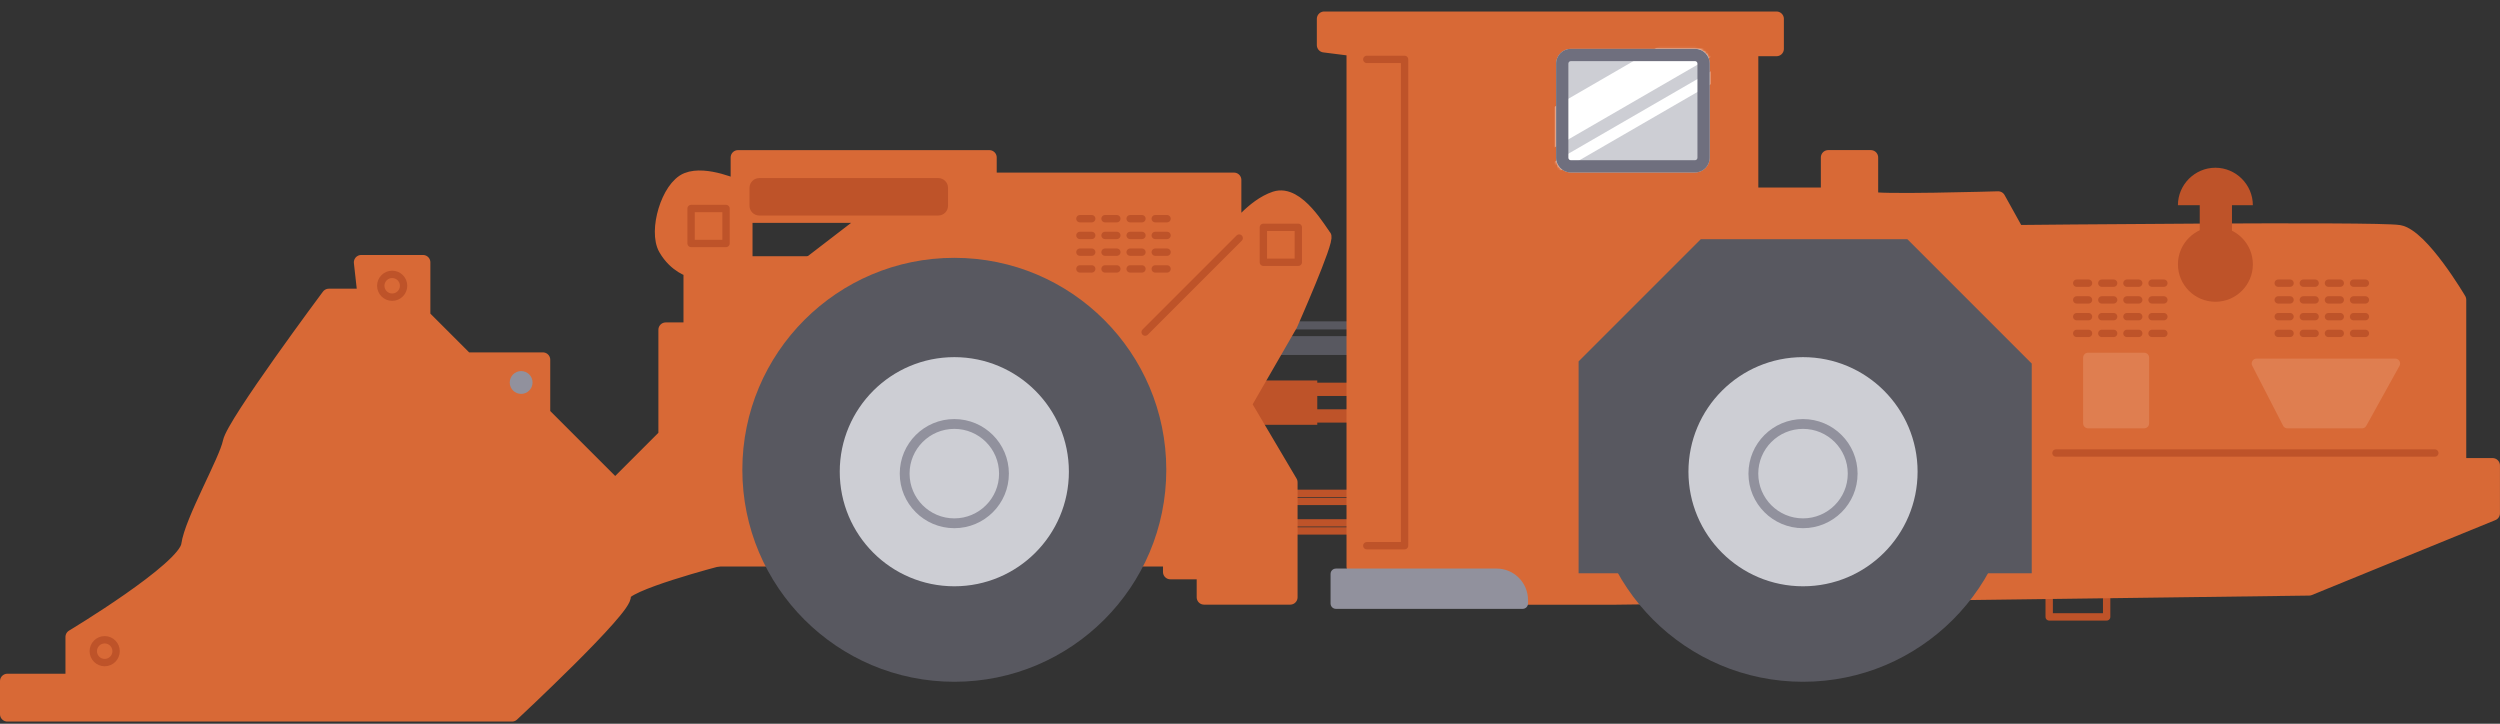 <svg width="1019" height="295" viewBox="0 0 1019 295" fill="none" xmlns="http://www.w3.org/2000/svg">
<rect x="0" y="0" width="1019" height="295" fill="#333333" stroke="none"/>
<g clip-path="url(#clip0_569_3007)">
<path d="M835.25 238.97V251.45H858.67V238.97" stroke="#BE5329" stroke-width="3" stroke-linecap="round" stroke-linejoin="round"/>
<path d="M554.37 213.12H521.52V216.41H554.37V213.12Z" stroke="#BE5329" stroke-width="3" stroke-linecap="round" stroke-linejoin="round"/>
<path d="M554.37 201.08H521.52V204.37H554.37V201.08Z" stroke="#BE5329" stroke-width="3" stroke-linecap="round" stroke-linejoin="round"/>
<path d="M554.37 130.99H521.52V134.28H554.37V130.99Z" fill="#585860"/>
<path d="M554.92 137.01H522.07V144.68H554.92V137.01Z" fill="#585860"/>
<path d="M536.92 155.08H482.71V173.15H536.92V155.08Z" fill="#BE5329"/>
<path d="M568.54 155.98H532.4V161.4H568.54V155.98Z" fill="#BE5329"/>
<path d="M568.54 166.83H532.4V172.25H568.54V166.83Z" fill="#BE5329"/>
<path d="M489.21 107.44H286.61V227.91H489.21V107.44Z" fill="#D86936" stroke="#D86936" stroke-width="6" stroke-miterlimit="10"/>
<path d="M551.84 19.91V230.89H617.46V243.49H657.79L941.17 239.76L1015.98 209.22V189.71H1002.24V122.19C1002.24 122.19 986.97 96.23 977.81 94.71C968.65 93.18 822.08 94.71 822.08 94.71L814.45 80.97C814.45 80.97 762.54 82.5 762.54 80.97V64.18H745.18V79.45H713.69V19.91H724.11V7.69H539.74V18.38L551.85 19.91H551.84Z" fill="#D86936" stroke="#D86936" stroke-width="6" stroke-linecap="round" stroke-linejoin="round"/>
<path d="M643.44 227.55V147.29L693.23 97.5H777.44L828.14 148.2V233.66H643.44V227.55Z" fill="#585860"/>
<path d="M873.98 145.77H851.08V172.58H873.98V145.77Z" fill="#DF7E50" stroke="#DF7E50" stroke-width="4" stroke-linecap="round" stroke-linejoin="round"/>
<path d="M919.79 148.16H976.28L962.75 172.59H932.36L919.79 148.16Z" fill="#DF7E50" stroke="#DF7E50" stroke-width="4" stroke-linecap="round" stroke-linejoin="round"/>
<path d="M539.62 96.25C538.09 94.72 528.93 77.93 519.77 80.98C510.61 84.03 502.98 94.72 502.98 94.72V73.35H403.26V64.19H300.81V76.4C300.81 76.4 287.7 70.29 280.07 73.35C272.44 76.4 267.24 94.15 271.36 101.31C275.49 108.47 281.59 109.99 281.59 109.99V134.42H271.36V177.65L250.76 198.25L221.28 168.77V146.63H189.98L172.42 129.07V106.93H147.23L148.76 120.67H134.03C134.03 120.67 95.33 172.58 93.8 180.21C92.27 187.84 78.22 212.27 76.85 222.2C75.48 232.12 29.68 259.61 29.68 259.61V277.61H3V291.11H208.69C208.69 291.11 255.65 247.4 254.12 242.82C252.59 238.24 293.82 227.55 293.82 227.55C293.82 227.55 295.35 182.63 293.82 179.13C292.29 175.64 318.25 132.89 335.04 128.31C351.83 123.73 357.99 120.68 357.99 120.68V102.1H414.38L477.03 154.26V233.13H490.77V243.45H525.89V196.59L507.11 164.82L525.89 132.26C525.89 132.26 541.16 97.76 539.63 96.23L539.62 96.25ZM303.73 127.8V87.85H355.73L303.73 127.8Z" fill="#D86936" stroke="#D86936" stroke-width="6" stroke-linecap="round" stroke-linejoin="round"/>
<path d="M734.91 277.89C782.627 277.89 821.31 239.207 821.31 191.49C821.31 143.773 782.627 105.09 734.91 105.09C687.193 105.09 648.51 143.773 648.51 191.49C648.51 239.207 687.193 277.89 734.91 277.89Z" fill="#585860"/>
<path d="M734.91 238.97C760.702 238.97 781.61 218.062 781.61 192.27C781.61 166.478 760.702 145.57 734.91 145.57C709.118 145.57 688.21 166.478 688.21 192.27C688.21 218.062 709.118 238.97 734.91 238.97Z" fill="#CDCED4"/>
<path d="M734.91 213.29C746.088 213.29 755.15 204.228 755.15 193.05C755.15 181.872 746.088 172.81 734.91 172.81C723.732 172.81 714.67 181.872 714.67 193.05C714.67 204.228 723.732 213.29 734.91 213.29Z" stroke="#91919D" stroke-width="4" stroke-miterlimit="10"/>
<path d="M382.43 72.58H309.49C307.286 72.58 305.5 74.366 305.5 76.57V83.86C305.5 86.064 307.286 87.85 309.49 87.85H382.43C384.634 87.85 386.42 86.064 386.42 83.86V76.57C386.42 74.366 384.634 72.58 382.43 72.58Z" fill="#BE5329"/>
<path d="M903 123C911.433 123 918.27 116.163 918.27 107.73C918.27 99.297 911.433 92.46 903 92.46C894.567 92.46 887.73 99.297 887.73 107.73C887.73 116.163 894.567 123 903 123Z" fill="#BE5329"/>
<path d="M918.26 83.64H887.72C887.72 75.26 894.61 68.37 902.99 68.37C911.37 68.37 918.26 75.26 918.26 83.64Z" fill="#BE5329"/>
<path d="M909.75 76.78H896.61V112.92H909.75V76.78Z" fill="#BE5329"/>
<path d="M690.88 19.91H640.28C636.966 19.91 634.28 22.596 634.28 25.91V64.29C634.28 67.604 636.966 70.29 640.28 70.29H690.88C694.194 70.29 696.88 67.604 696.88 64.29V25.91C696.88 22.596 694.194 19.91 690.88 19.91Z" fill="#CDCED4"/>
<mask id="mask0_569_3007" style="mask-type:luminance" maskUnits="userSpaceOnUse" x="634" y="19" width="63" height="52">
<path d="M690.88 19.91H640.28C636.966 19.91 634.28 22.596 634.28 25.91V64.29C634.28 67.604 636.966 70.29 640.28 70.29H690.88C694.194 70.29 696.88 67.604 696.88 64.29V25.91C696.88 22.596 694.194 19.91 690.88 19.91Z" fill="white"/>
</mask>
<g mask="url(#mask0_569_3007)">
<path d="M716.42 12.17L576.01 93.42L568.42 81.25L708.82 0L716.42 12.17Z" fill="white"/>
<path d="M727.95 16.62L587.53 97.85L585.11 93.98L725.53 12.75L727.95 16.62Z" fill="white"/>
</g>
<path d="M690.88 24.91C691.43 24.91 691.88 25.36 691.88 25.91V64.3C691.88 64.85 691.43 65.3 690.88 65.3H640.27C639.72 65.3 639.27 64.85 639.27 64.3V25.91C639.27 25.36 639.72 24.91 640.27 24.91H690.88ZM690.88 19.91H640.27C636.96 19.91 634.27 22.59 634.27 25.91V64.3C634.27 67.61 636.95 70.3 640.27 70.3H690.88C694.19 70.3 696.88 67.62 696.88 64.3V25.91C696.88 22.6 694.2 19.91 690.88 19.91Z" fill="#6F6F7E"/>
<path d="M159.85 121.13C162.418 121.13 164.5 119.048 164.5 116.48C164.5 113.912 162.418 111.83 159.85 111.83C157.282 111.83 155.2 113.912 155.2 116.48C155.2 119.048 157.282 121.13 159.85 121.13Z" stroke="#BE5329" stroke-width="3" stroke-linecap="round" stroke-linejoin="round"/>
<path d="M212.42 160.55C214.988 160.55 217.07 158.468 217.07 155.9C217.07 153.332 214.988 151.25 212.42 151.25C209.852 151.25 207.77 153.332 207.77 155.9C207.77 158.468 209.852 160.55 212.42 160.55Z" fill="#91919D"/>
<path d="M42.67 270.07C45.238 270.07 47.32 267.988 47.32 265.42C47.32 262.852 45.238 260.77 42.67 260.77C40.102 260.77 38.02 262.852 38.02 265.42C38.02 267.988 40.102 270.07 42.67 270.07Z" stroke="#BE5329" stroke-width="3" stroke-linecap="round" stroke-linejoin="round"/>
<path d="M388.98 277.89C436.698 277.89 475.38 239.207 475.38 191.49C475.38 143.773 436.698 105.09 388.98 105.09C341.263 105.09 302.58 143.773 302.58 191.49C302.58 239.207 341.263 277.89 388.98 277.89Z" fill="#585860"/>
<path d="M388.98 238.97C414.772 238.97 435.68 218.062 435.68 192.27C435.68 166.478 414.772 145.57 388.98 145.57C363.189 145.57 342.28 166.478 342.28 192.27C342.28 218.062 363.189 238.97 388.98 238.97Z" fill="#CDCED4"/>
<path d="M388.98 213.29C400.158 213.29 409.22 204.228 409.22 193.05C409.22 181.872 400.158 172.81 388.98 172.81C377.802 172.81 368.74 181.872 368.74 193.05C368.74 204.228 377.802 213.29 388.98 213.29Z" stroke="#91919D" stroke-width="4" stroke-miterlimit="10"/>
<path d="M557.11 24.21H572.5V222.43H557.11" stroke="#BE5329" stroke-width="3" stroke-linecap="round" stroke-linejoin="round"/>
<path d="M466.76 135.37L505.09 97.04" stroke="#BE5329" stroke-width="3" stroke-linecap="round" stroke-linejoin="round"/>
<path d="M295.93 84.99H281.69V99.23H295.93V84.99Z" stroke="#BE5329" stroke-width="3" stroke-linecap="round" stroke-linejoin="round"/>
<path d="M529.19 92.66H514.95V106.9H529.19V92.66Z" stroke="#BE5329" stroke-width="3" stroke-linecap="round" stroke-linejoin="round"/>
<path d="M838.02 184.65H992.43" stroke="#BE5329" stroke-width="3" stroke-linecap="round" stroke-linejoin="round"/>
<path d="M544.51 231.74H610C617.07 231.74 622.82 237.48 622.82 244.56V245.99C622.82 247.2 621.84 248.17 620.64 248.17H544.52C543.31 248.17 542.34 247.19 542.34 245.99V233.93C542.34 232.72 543.32 231.75 544.52 231.75L544.51 231.74Z" fill="#91919D"/>
<path d="M846.47 115.42H851.28" stroke="#BE5329" stroke-width="3" stroke-linecap="round" stroke-linejoin="round"/>
<path d="M856.7 115.42H861.52" stroke="#BE5329" stroke-width="3" stroke-linecap="round" stroke-linejoin="round"/>
<path d="M866.94 115.42H871.75" stroke="#BE5329" stroke-width="3" stroke-linecap="round" stroke-linejoin="round"/>
<path d="M877.17 115.42H881.99" stroke="#BE5329" stroke-width="3" stroke-linecap="round" stroke-linejoin="round"/>
<path d="M846.47 122.24H851.28" stroke="#BE5329" stroke-width="3" stroke-linecap="round" stroke-linejoin="round"/>
<path d="M856.7 122.24H861.52" stroke="#BE5329" stroke-width="3" stroke-linecap="round" stroke-linejoin="round"/>
<path d="M866.94 122.24H871.75" stroke="#BE5329" stroke-width="3" stroke-linecap="round" stroke-linejoin="round"/>
<path d="M877.17 122.24H881.99" stroke="#BE5329" stroke-width="3" stroke-linecap="round" stroke-linejoin="round"/>
<path d="M846.47 129.07H851.28" stroke="#BE5329" stroke-width="3" stroke-linecap="round" stroke-linejoin="round"/>
<path d="M856.7 129.07H861.52" stroke="#BE5329" stroke-width="3" stroke-linecap="round" stroke-linejoin="round"/>
<path d="M866.94 129.07H871.75" stroke="#BE5329" stroke-width="3" stroke-linecap="round" stroke-linejoin="round"/>
<path d="M877.17 129.07H881.99" stroke="#BE5329" stroke-width="3" stroke-linecap="round" stroke-linejoin="round"/>
<path d="M846.47 135.89H851.28" stroke="#BE5329" stroke-width="3" stroke-linecap="round" stroke-linejoin="round"/>
<path d="M856.7 135.89H861.52" stroke="#BE5329" stroke-width="3" stroke-linecap="round" stroke-linejoin="round"/>
<path d="M866.94 135.89H871.75" stroke="#BE5329" stroke-width="3" stroke-linecap="round" stroke-linejoin="round"/>
<path d="M877.17 135.89H881.99" stroke="#BE5329" stroke-width="3" stroke-linecap="round" stroke-linejoin="round"/>
<path d="M928.6 115.42H933.42" stroke="#BE5329" stroke-width="3" stroke-linecap="round" stroke-linejoin="round"/>
<path d="M938.84 115.42H943.65" stroke="#BE5329" stroke-width="3" stroke-linecap="round" stroke-linejoin="round"/>
<path d="M949.07 115.42H953.89" stroke="#BE5329" stroke-width="3" stroke-linecap="round" stroke-linejoin="round"/>
<path d="M959.31 115.42H964.13" stroke="#BE5329" stroke-width="3" stroke-linecap="round" stroke-linejoin="round"/>
<path d="M928.6 122.24H933.42" stroke="#BE5329" stroke-width="3" stroke-linecap="round" stroke-linejoin="round"/>
<path d="M938.84 122.24H943.65" stroke="#BE5329" stroke-width="3" stroke-linecap="round" stroke-linejoin="round"/>
<path d="M949.07 122.24H953.89" stroke="#BE5329" stroke-width="3" stroke-linecap="round" stroke-linejoin="round"/>
<path d="M959.31 122.24H964.13" stroke="#BE5329" stroke-width="3" stroke-linecap="round" stroke-linejoin="round"/>
<path d="M928.6 129.07H933.42" stroke="#BE5329" stroke-width="3" stroke-linecap="round" stroke-linejoin="round"/>
<path d="M938.84 129.07H943.65" stroke="#BE5329" stroke-width="3" stroke-linecap="round" stroke-linejoin="round"/>
<path d="M949.07 129.07H953.89" stroke="#BE5329" stroke-width="3" stroke-linecap="round" stroke-linejoin="round"/>
<path d="M959.31 129.07H964.13" stroke="#BE5329" stroke-width="3" stroke-linecap="round" stroke-linejoin="round"/>
<path d="M928.6 135.89H933.42" stroke="#BE5329" stroke-width="3" stroke-linecap="round" stroke-linejoin="round"/>
<path d="M938.84 135.89H943.65" stroke="#BE5329" stroke-width="3" stroke-linecap="round" stroke-linejoin="round"/>
<path d="M949.07 135.89H953.89" stroke="#BE5329" stroke-width="3" stroke-linecap="round" stroke-linejoin="round"/>
<path d="M959.31 135.89H964.13" stroke="#BE5329" stroke-width="3" stroke-linecap="round" stroke-linejoin="round"/>
<path d="M440.17 89.14H444.99" stroke="#BE5329" stroke-width="3" stroke-linecap="round" stroke-linejoin="round"/>
<path d="M450.41 89.14H455.22" stroke="#BE5329" stroke-width="3" stroke-linecap="round" stroke-linejoin="round"/>
<path d="M460.64 89.14H465.46" stroke="#BE5329" stroke-width="3" stroke-linecap="round" stroke-linejoin="round"/>
<path d="M470.88 89.14H475.69" stroke="#BE5329" stroke-width="3" stroke-linecap="round" stroke-linejoin="round"/>
<path d="M440.17 95.96H444.99" stroke="#BE5329" stroke-width="3" stroke-linecap="round" stroke-linejoin="round"/>
<path d="M450.41 95.96H455.22" stroke="#BE5329" stroke-width="3" stroke-linecap="round" stroke-linejoin="round"/>
<path d="M460.64 95.96H465.46" stroke="#BE5329" stroke-width="3" stroke-linecap="round" stroke-linejoin="round"/>
<path d="M470.88 95.96H475.69" stroke="#BE5329" stroke-width="3" stroke-linecap="round" stroke-linejoin="round"/>
<path d="M440.17 102.78H444.99" stroke="#BE5329" stroke-width="3" stroke-linecap="round" stroke-linejoin="round"/>
<path d="M450.41 102.78H455.22" stroke="#BE5329" stroke-width="3" stroke-linecap="round" stroke-linejoin="round"/>
<path d="M460.64 102.78H465.46" stroke="#BE5329" stroke-width="3" stroke-linecap="round" stroke-linejoin="round"/>
<path d="M470.88 102.78H475.69" stroke="#BE5329" stroke-width="3" stroke-linecap="round" stroke-linejoin="round"/>
<path d="M440.17 109.61H444.99" stroke="#BE5329" stroke-width="3" stroke-linecap="round" stroke-linejoin="round"/>
<path d="M450.41 109.61H455.22" stroke="#BE5329" stroke-width="3" stroke-linecap="round" stroke-linejoin="round"/>
<path d="M460.64 109.61H465.46" stroke="#BE5329" stroke-width="3" stroke-linecap="round" stroke-linejoin="round"/>
<path d="M470.88 109.61H475.69" stroke="#BE5329" stroke-width="3" stroke-linecap="round" stroke-linejoin="round"/>
</g>
<defs>
<clipPath id="clip0_569_3007">
<rect width="1018.98" height="294.11" fill="white"/>
</clipPath>
</defs>
</svg>
